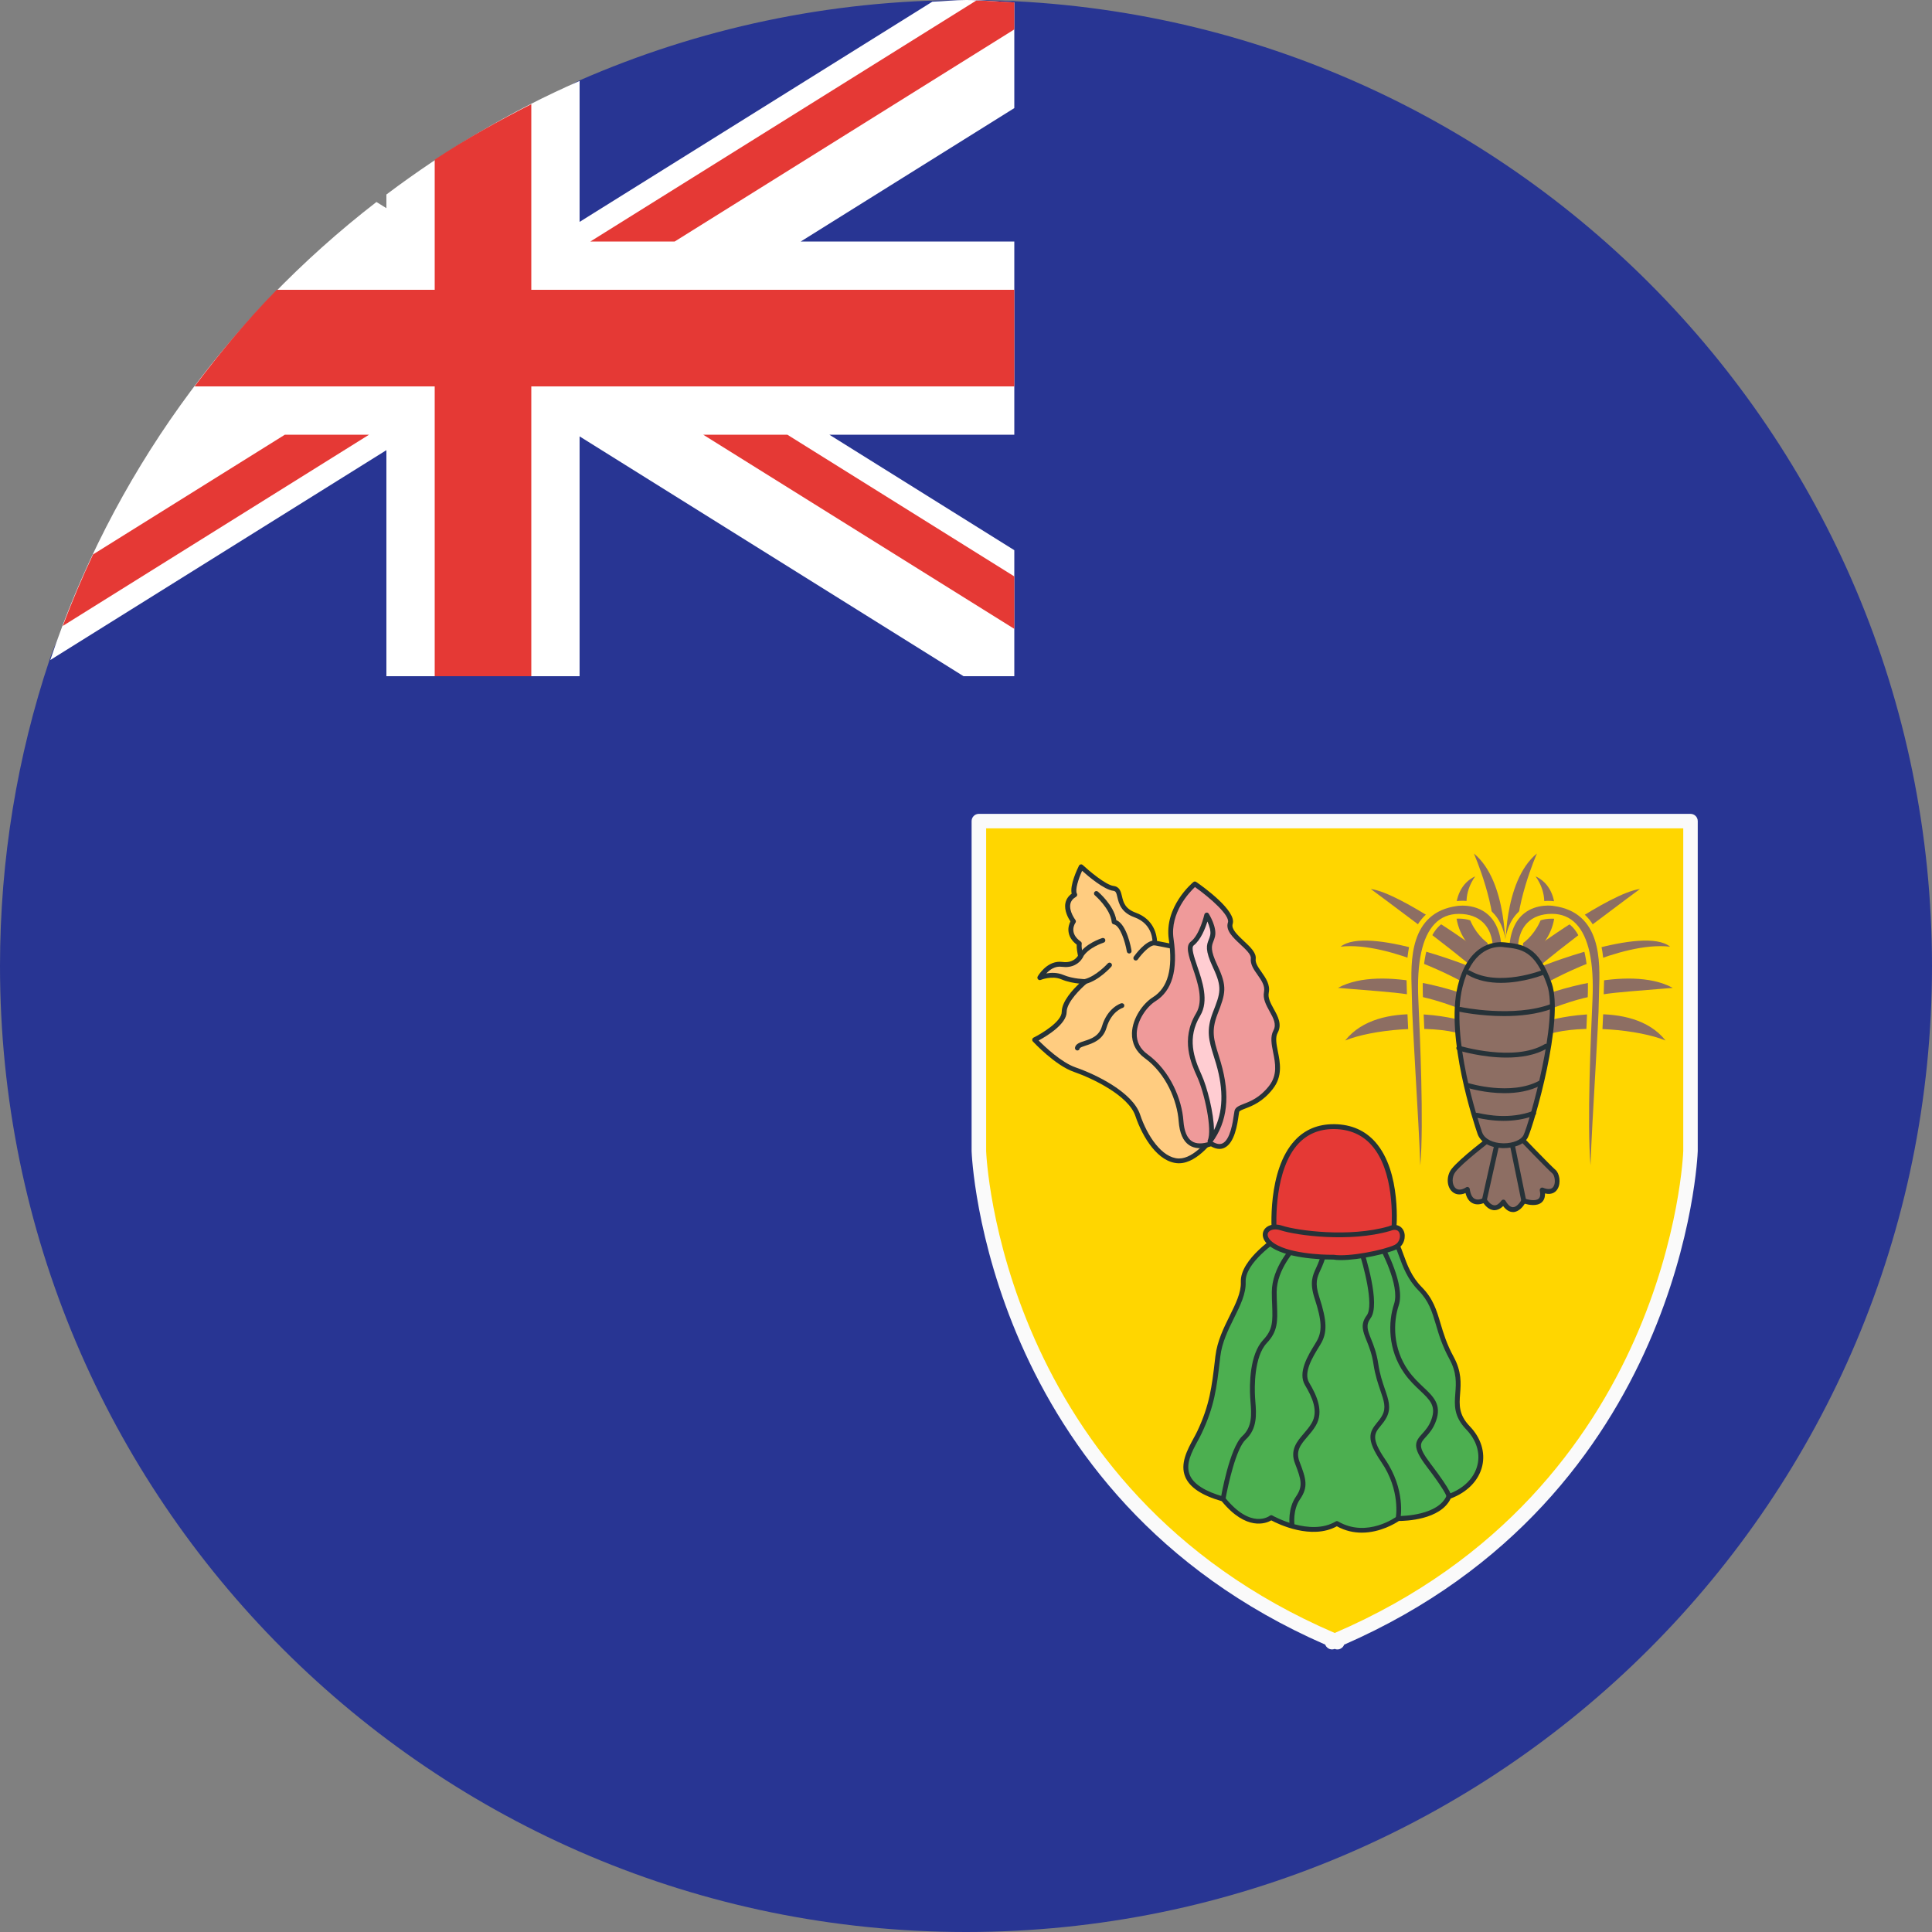 <svg xmlns="http://www.w3.org/2000/svg" viewBox="4 4 40 40"><rect x="4" y="4" width="40" height="40" fill="#808080" stroke="none"/><path fill="#283593" d="M44,24c0,11.046-8.954,20-20,20S4,35.046,4,24c0-2.216,0.36-4.348,1.026-6.341 C6.311,13.812,14.489,11,14.489,11s0.04-4.693,1.507-5.334C18.447,4.594,21.154,4,24,4C35.046,4,44,12.954,44,24z"/><path fill="#ffd600" d="M31.661,21h-0.055h-7.339v6.831c0,0,0.189,7.06,7.313,10.117c0,0.017,0,0.035,0,0.052 c0.019-0.008,0.035-0.018,0.054-0.026c0.019,0.008,0.035,0.018,0.054,0.026c0-0.017,0-0.035,0-0.052 C38.811,34.891,39,27.831,39,27.831V21H31.661z"/><path fill="#fafafa" d="M31.688,38.15c-0.019,0-0.037-0.004-0.054-0.011c-0.046,0.018-0.097,0.014-0.139-0.016 c-0.027-0.018-0.047-0.044-0.058-0.073c-7.049-3.079-7.319-10.145-7.321-10.216V21c0-0.083,0.067-0.15,0.15-0.15H39 c0.083,0,0.15,0.067,0.15,0.15v6.831c-0.002,0.075-0.272,7.141-7.321,10.22c-0.011,0.029-0.03,0.056-0.058,0.073 C31.746,38.142,31.717,38.15,31.688,38.15z M24.417,21.15v6.681c0.002,0.065,0.273,6.993,7.217,9.978 c6.949-2.986,7.215-9.912,7.216-9.981V21.15H24.417z"/><path fill="#8d6e63" d="M32.381,22.406c0,0,1.848,1.364,2.107,1.627c0.258,0.262,0.177-0.328,0.177-0.328 S33.006,22.485,32.381,22.406z"/><path fill="#8d6e63" d="M34.338,24.361c0,0-1.549-0.879-2.582-0.761c0.557-0.446,2.732,0.433,2.732,0.433L34.338,24.361z"/><path fill="#8d6e63" d="M34.392,24.61c0,0-1.753-0.669-2.691-0.157c1.386,0.118,1.645,0.092,2.596,0.459 S34.392,24.61,34.392,24.61z"/><path fill="#8d6e63" d="M34.243,25.122c0,0-1.685-0.472-2.392,0.42c0.544-0.223,1.726-0.341,2.419-0.131 S34.243,25.122,34.243,25.122z"/><path fill="#8d6e63" d="M34.515,21.671c0,0,0.503,1.141,0.408,1.916c-0.231-0.053-0.87-0.748-0.381-1.443 c-0.571,0.262-0.53,1.233,0.122,1.64c0.652,0.407,0.503-0.052,0.503-0.052S35.222,22.248,34.515,21.671z"/><path fill="#8d6e63" d="M37.953,22.406c0,0-1.848,1.364-2.107,1.627c-0.258,0.262-0.177-0.328-0.177-0.328 S37.328,22.485,37.953,22.406z"/><path fill="#8d6e63" d="M35.996,24.361c0,0,1.549-0.879,2.582-0.761c-0.557-0.446-2.732,0.433-2.732,0.433L35.996,24.361z"/><path fill="#8d6e63" d="M35.942,24.61c0,0,1.753-0.669,2.691-0.157c-1.386,0.118-1.645,0.092-2.596,0.459 S35.942,24.61,35.942,24.61z"/><path fill="#8d6e63" d="M36.091,25.122c0,0,1.685-0.472,2.392,0.42c-0.544-0.223-1.726-0.341-2.419-0.131 C35.371,25.62,36.091,25.122,36.091,25.122z"/><path fill="#8d6e63" d="M35.82,21.671c0,0-0.503,1.141-0.408,1.916c0.231-0.053,0.87-0.748,0.381-1.443 c0.571,0.262,0.53,1.233-0.122,1.64c-0.652,0.407-0.503-0.052-0.503-0.052S35.113,22.248,35.82,21.671z"/><path fill="#ffcc80" d="M28.439,23.626l-0.53-0.105c0,0,0.027-0.42-0.408-0.577c-0.435-0.157-0.231-0.525-0.449-0.551 s-0.666-0.446-0.666-0.446s-0.217,0.433-0.136,0.577c-0.313,0.184-0.027,0.551-0.027,0.551s-0.177,0.249,0.122,0.459 c-0.014,0.092,0.027,0.262,0.027,0.262s-0.095,0.21-0.381,0.171s-0.462,0.276-0.462,0.276s0.245-0.105,0.462-0.013 s0.476,0.092,0.476,0.092s-0.435,0.354-0.435,0.63s-0.612,0.577-0.612,0.577s0.449,0.485,0.829,0.617 c0.381,0.131,1.155,0.499,1.305,0.945s0.462,0.932,0.843,0.945s0.748-0.538,0.748-0.538L28.439,23.626z"/><path fill="#263238" d="M28.412,28.084c-0.005,0-0.01,0-0.016,0c-0.418-0.014-0.74-0.535-0.889-0.979 c-0.142-0.425-0.895-0.782-1.273-0.913c-0.388-0.134-0.831-0.61-0.85-0.63c-0.011-0.012-0.015-0.027-0.012-0.043 s0.013-0.029,0.026-0.036c0.163-0.08,0.584-0.332,0.584-0.532c0-0.215,0.229-0.462,0.362-0.587 c-0.099-0.01-0.242-0.033-0.372-0.089c-0.194-0.081-0.421,0.011-0.424,0.013c-0.019,0.009-0.043,0.003-0.057-0.013 c-0.015-0.016-0.017-0.039-0.007-0.058c0.008-0.014,0.175-0.305,0.457-0.305c0.019,0,0.037,0.002,0.057,0.004 c0.206,0.027,0.295-0.088,0.32-0.128c-0.009-0.043-0.03-0.15-0.026-0.231c-0.095-0.072-0.151-0.157-0.167-0.252 c-0.018-0.1,0.015-0.185,0.037-0.228c-0.042-0.063-0.134-0.223-0.104-0.378c0.016-0.079,0.059-0.145,0.13-0.196 c-0.042-0.178,0.116-0.51,0.151-0.58c0.007-0.014,0.021-0.024,0.036-0.026c0.016-0.004,0.03,0.002,0.043,0.013 c0.122,0.113,0.474,0.413,0.638,0.433c0.127,0.016,0.151,0.12,0.173,0.212c0.028,0.122,0.061,0.26,0.287,0.342 c0.379,0.138,0.433,0.465,0.439,0.584l0.491,0.097c0.021,0.004,0.036,0.02,0.039,0.04l0.707,3.87c0.003,0.013,0,0.025-0.007,0.036 C29.173,27.547,28.811,28.084,28.412,28.084z M25.504,25.542c0.123,0.124,0.468,0.454,0.764,0.557 c0.423,0.146,1.182,0.515,1.336,0.976c0.148,0.444,0.453,0.898,0.797,0.91c0.004,0,0.008,0,0.012,0c0.311,0,0.619-0.412,0.682-0.5 l-0.697-3.816l-0.497-0.098c-0.024-0.005-0.042-0.027-0.04-0.052c0.001-0.016,0.019-0.386-0.375-0.528 c-0.277-0.1-0.321-0.288-0.351-0.412c-0.022-0.098-0.034-0.13-0.087-0.136c-0.189-0.023-0.516-0.299-0.644-0.414 c-0.077,0.17-0.15,0.397-0.108,0.472c0.013,0.023,0.005,0.054-0.019,0.067c-0.067,0.039-0.105,0.089-0.117,0.151 c-0.029,0.15,0.103,0.324,0.104,0.326c0.014,0.017,0.015,0.041,0.002,0.06c-0.015,0.021-0.139,0.214,0.109,0.389 c0.016,0.011,0.023,0.029,0.021,0.048c-0.01,0.067,0.016,0.199,0.026,0.244c0.002,0.011,0.001,0.022-0.003,0.032 c-0.034,0.076-0.15,0.204-0.357,0.204c-0.023,0-0.049-0.002-0.075-0.005c-0.146-0.022-0.254,0.062-0.325,0.137 c0.095-0.017,0.226-0.023,0.352,0.03c0.204,0.087,0.453,0.088,0.456,0.088c0.021,0,0.04,0.013,0.047,0.033 c0.007,0.02,0.001,0.042-0.016,0.056c-0.115,0.095-0.417,0.385-0.417,0.591C26.083,25.204,25.669,25.453,25.504,25.542z"/><path fill="#4caf50" d="M30.501,29.596c0,0-0.779,0.49-0.761,0.945c0.018,0.455-0.453,0.927-0.526,1.539 c-0.072,0.612-0.109,0.997-0.381,1.574c-0.185,0.393-0.732,1.036,0.489,1.382c0.58,0.717,0.997,0.385,0.997,0.385 s0.797,0.455,1.359,0.122c0.634,0.367,1.269-0.105,1.269-0.105s0.852,0.017,1.051-0.455c0.689-0.245,0.87-0.927,0.399-1.417 c-0.471-0.49,0-0.822-0.344-1.452c-0.344-0.63-0.254-1.032-0.652-1.434s-0.381-0.927-0.598-1.05 C32.585,29.508,30.501,29.596,30.501,29.596z"/><path fill="#263238" d="M32.194,35.732c-0.163,0-0.339-0.035-0.516-0.132c-0.523,0.288-1.212-0.044-1.357-0.122 c-0.109,0.063-0.517,0.225-1.027-0.398c-0.415-0.12-0.662-0.284-0.754-0.502c-0.114-0.271,0.042-0.56,0.168-0.792 c0.029-0.054,0.058-0.105,0.08-0.153c0.257-0.545,0.301-0.918,0.367-1.482l0.009-0.076c0.037-0.311,0.175-0.589,0.297-0.835 s0.237-0.479,0.229-0.697c-0.019-0.479,0.752-0.968,0.785-0.988c0.007-0.005,0.016-0.008,0.024-0.008 c0.214-0.009,2.104-0.085,2.327,0.041c0.115,0.064,0.168,0.209,0.234,0.393c0.073,0.202,0.165,0.454,0.375,0.666 c0.236,0.238,0.307,0.477,0.389,0.752c0.06,0.2,0.127,0.428,0.272,0.692c0.168,0.308,0.15,0.55,0.134,0.764 c-0.018,0.232-0.032,0.434,0.203,0.678c0.229,0.238,0.321,0.537,0.255,0.819c-0.071,0.3-0.309,0.544-0.653,0.673 c-0.21,0.446-0.947,0.465-1.072,0.465l0,0C32.894,35.536,32.58,35.732,32.194,35.732z M31.679,35.493 c0.009,0,0.018,0.002,0.025,0.007c0.601,0.35,1.207-0.097,1.213-0.102c0.009-0.007,0.02-0.01,0.03-0.01h0.001c0,0,0.003,0,0.008,0 c0.086,0,0.822-0.013,0.996-0.425c0.005-0.013,0.016-0.022,0.029-0.027c0.323-0.115,0.545-0.337,0.609-0.609 c0.059-0.248-0.024-0.513-0.229-0.727c-0.267-0.276-0.249-0.509-0.23-0.755c0.016-0.209,0.032-0.426-0.122-0.707 c-0.15-0.275-0.22-0.508-0.28-0.713c-0.081-0.273-0.146-0.489-0.363-0.71c-0.226-0.228-0.321-0.491-0.398-0.702 c-0.06-0.164-0.106-0.293-0.189-0.339c-0.148-0.085-1.43-0.065-2.261-0.029c-0.093,0.061-0.742,0.5-0.728,0.893 c0.01,0.243-0.11,0.487-0.238,0.745c-0.124,0.251-0.253,0.51-0.287,0.803l-0.009,0.076c-0.067,0.574-0.112,0.953-0.377,1.514 c-0.022,0.049-0.052,0.103-0.082,0.158c-0.121,0.225-0.259,0.479-0.163,0.706c0.078,0.187,0.315,0.338,0.704,0.448 c0.01,0.003,0.019,0.009,0.025,0.017c0.537,0.665,0.911,0.388,0.926,0.377c0.018-0.013,0.04-0.016,0.056-0.004 c0.009,0.005,0.78,0.438,1.31,0.122C31.661,35.495,31.67,35.493,31.679,35.493z"/><path fill="#263238" d="M29.323,35.086c-0.003,0-0.006,0-0.009-0.001c-0.026-0.004-0.045-0.03-0.04-0.058 c0.007-0.042,0.182-1.052,0.449-1.297c0.208-0.189,0.187-0.461,0.168-0.699c-0.003-0.035-0.005-0.069-0.007-0.101 c-0.015-0.257-0.016-0.886,0.271-1.191c0.202-0.214,0.195-0.391,0.184-0.711c-0.004-0.083-0.007-0.175-0.007-0.278 c0-0.513,0.418-0.948,0.436-0.967c0.02-0.02,0.052-0.019,0.071-0.001c0.02,0.02,0.02,0.051,0.001,0.071 c-0.004,0.004-0.408,0.425-0.408,0.896c0,0.102,0.004,0.192,0.007,0.274c0.012,0.325,0.021,0.539-0.211,0.783 c-0.268,0.285-0.255,0.928-0.244,1.117c0.002,0.031,0.004,0.064,0.007,0.099c0.02,0.248,0.044,0.558-0.199,0.781 c-0.202,0.185-0.371,0.957-0.42,1.24C29.368,35.069,29.348,35.086,29.323,35.086z"/><path fill="#263238" d="M30.75,35.615c-0.024,0-0.046-0.019-0.05-0.043c-0.002-0.014-0.041-0.338,0.131-0.586 c0.149-0.217,0.112-0.347-0.02-0.689c-0.107-0.279,0.041-0.453,0.185-0.62c0.056-0.066,0.114-0.134,0.159-0.21 c0.147-0.249,0.014-0.538-0.136-0.789c-0.156-0.261,0.062-0.617,0.208-0.853l0.023-0.039c0.13-0.212,0.122-0.432-0.032-0.902 c-0.108-0.332-0.043-0.474,0.033-0.638c0.042-0.093,0.09-0.197,0.114-0.356c0.005-0.027,0.031-0.039,0.058-0.042 c0.027,0.005,0.046,0.03,0.042,0.058c-0.026,0.173-0.078,0.284-0.123,0.383c-0.073,0.156-0.125,0.271-0.028,0.564 c0.164,0.504,0.17,0.744,0.022,0.986l-0.024,0.039c-0.132,0.215-0.333,0.54-0.207,0.749c0.155,0.26,0.311,0.596,0.136,0.891 c-0.049,0.083-0.11,0.154-0.169,0.224c-0.142,0.165-0.253,0.296-0.167,0.521c0.136,0.354,0.188,0.521,0.008,0.781 c-0.149,0.216-0.114,0.513-0.113,0.516c0.003,0.027-0.016,0.053-0.043,0.057C30.754,35.615,30.752,35.615,30.75,35.615z"/><path fill="#263238" d="M32.947,35.488c-0.003,0-0.006,0-0.01-0.001c-0.026-0.005-0.045-0.031-0.039-0.059 c0.001-0.005,0.104-0.57-0.301-1.16c-0.319-0.469-0.247-0.618-0.09-0.809c0.04-0.048,0.081-0.098,0.114-0.162 c0.08-0.154,0.032-0.294-0.041-0.506c-0.048-0.141-0.108-0.315-0.142-0.538c-0.031-0.215-0.093-0.37-0.143-0.494 c-0.079-0.197-0.137-0.34,0.003-0.527c0.154-0.209-0.07-1.042-0.171-1.346c-0.008-0.026,0.006-0.055,0.032-0.063 c0.027-0.004,0.056,0.006,0.063,0.032c0.038,0.116,0.369,1.148,0.155,1.436c-0.105,0.144-0.064,0.246,0.01,0.432 c0.052,0.129,0.116,0.29,0.149,0.517c0.031,0.213,0.088,0.376,0.137,0.521c0.075,0.219,0.135,0.392,0.034,0.585 c-0.037,0.072-0.084,0.129-0.125,0.179c-0.123,0.149-0.205,0.248,0.095,0.688c0.429,0.626,0.321,1.212,0.316,1.236 C32.992,35.472,32.971,35.488,32.947,35.488z"/><path fill="#263238" d="M33.998,35.033c-0.007,0-0.014-0.001-0.021-0.004c-0.02-0.009-0.03-0.028-0.029-0.048 c-0.005-0.02-0.045-0.138-0.411-0.619c-0.308-0.406-0.243-0.512-0.091-0.679c0.065-0.072,0.141-0.154,0.192-0.3 c0.098-0.275-0.035-0.401-0.235-0.59c-0.104-0.099-0.223-0.209-0.329-0.362c-0.345-0.49-0.335-1.062-0.211-1.435 c0.128-0.382-0.29-1.146-0.295-1.154c-0.013-0.024-0.004-0.055,0.02-0.068c0.025-0.013,0.054-0.005,0.068,0.02 c0.018,0.033,0.443,0.812,0.303,1.234c-0.117,0.349-0.126,0.886,0.197,1.347c0.101,0.144,0.215,0.251,0.315,0.346 c0.204,0.192,0.381,0.359,0.261,0.696c-0.058,0.164-0.144,0.258-0.212,0.334c-0.121,0.132-0.176,0.192,0.097,0.551 c0.466,0.613,0.438,0.678,0.427,0.702C34.035,35.022,34.018,35.033,33.998,35.033z M33.998,34.983L33.998,34.983L33.998,34.983z"/><path fill="#e53935" d="M30.383,29.543c0,0-0.19-2.244,1.25-2.217c1.441,0.026,1.223,2.165,1.223,2.165l-1.237,0.315 L30.383,29.543z"/><path fill="#263238" d="M31.62,29.855c-0.004,0-0.007,0-0.011-0.001l-1.237-0.263c-0.021-0.005-0.037-0.022-0.039-0.045 c-0.005-0.053-0.104-1.316,0.478-1.938c0.207-0.222,0.476-0.333,0.798-0.333c0.009,0,0.018,0,0.026,0 c0.345,0.006,0.626,0.13,0.838,0.368c0.552,0.623,0.438,1.801,0.434,1.851c-0.002,0.021-0.018,0.038-0.037,0.044l-1.236,0.315 C31.629,29.855,31.624,29.855,31.62,29.855z M30.431,29.502l1.188,0.252l1.19-0.304c0.014-0.198,0.06-1.207-0.412-1.739 c-0.192-0.217-0.449-0.329-0.765-0.335c-0.008,0-0.016,0-0.023,0c-0.295,0-0.539,0.102-0.726,0.301 C30.386,28.21,30.418,29.289,30.431,29.502z"/><path fill="#e53935" d="M31.606,30.029c0,0-0.748,0.013-1.169-0.197s-0.231-0.512,0.095-0.407 c0.326,0.105,1.414,0.249,2.229,0.013c0.313-0.131,0.353,0.276,0.136,0.38C32.68,29.924,31.932,30.081,31.606,30.029z"/><path fill="#263238" d="M31.763,30.089c-0.059,0-0.113-0.003-0.16-0.011c-0.072-0.001-0.774,0.006-1.188-0.201 c-0.254-0.126-0.299-0.282-0.257-0.386c0.042-0.105,0.187-0.179,0.39-0.114c0.312,0.102,1.389,0.248,2.2,0.014 c0.165-0.071,0.271-0.002,0.313,0.091c0.055,0.122,0.01,0.309-0.143,0.382C32.736,29.952,32.145,30.089,31.763,30.089z M31.606,29.979c0.003,0,0.005,0,0.008,0c0.31,0.049,1.04-0.098,1.262-0.205c0.096-0.046,0.13-0.173,0.095-0.251 c-0.038-0.087-0.136-0.06-0.189-0.038c-0.838,0.244-1.942,0.093-2.265-0.012c-0.14-0.046-0.241-0.004-0.266,0.057 c-0.026,0.063,0.028,0.168,0.209,0.258C30.864,29.989,31.598,29.98,31.606,29.979L31.606,29.979z"/><path fill="#ef9a9a" d="M28.738,22.301c0,0-0.584,0.485-0.489,1.141c0.095,0.656-0.041,1.05-0.353,1.246 c-0.313,0.197-0.652,0.827-0.163,1.181c0.489,0.354,0.693,0.958,0.72,1.338c0.027,0.38,0.19,0.617,0.625,0.472 c0.449,0.276,0.503-0.538,0.53-0.669c0.027-0.131,0.381-0.079,0.707-0.499c0.326-0.42-0.054-0.879,0.095-1.155 c0.15-0.276-0.245-0.538-0.19-0.813c0.054-0.276-0.299-0.472-0.272-0.695c0.027-0.223-0.557-0.485-0.476-0.735 C29.554,22.865,28.738,22.301,28.738,22.301z"/><path fill="#263238" d="M29.248,27.787c-0.055,0-0.114-0.018-0.176-0.053c-0.188,0.059-0.342,0.049-0.452-0.025 c-0.126-0.084-0.199-0.251-0.217-0.497c-0.03-0.418-0.258-0.982-0.7-1.303c-0.181-0.13-0.273-0.311-0.267-0.521 c0.01-0.311,0.23-0.614,0.433-0.741c0.311-0.195,0.419-0.587,0.33-1.197c-0.098-0.676,0.482-1.166,0.507-1.187 c0.018-0.015,0.041-0.017,0.061-0.003c0.142,0.098,0.842,0.6,0.754,0.87c-0.034,0.103,0.101,0.229,0.23,0.351 c0.135,0.126,0.263,0.245,0.247,0.374c-0.011,0.085,0.053,0.174,0.12,0.269c0.086,0.123,0.185,0.262,0.15,0.431 c-0.021,0.107,0.04,0.218,0.105,0.336c0.082,0.148,0.175,0.317,0.08,0.491c-0.054,0.099-0.026,0.233,0.004,0.388 c0.046,0.228,0.103,0.511-0.104,0.774c-0.208,0.268-0.425,0.351-0.568,0.406c-0.066,0.025-0.124,0.048-0.129,0.071 c-0.003,0.015-0.006,0.038-0.011,0.067c-0.026,0.188-0.083,0.577-0.295,0.676C29.319,27.779,29.284,27.787,29.248,27.787z M29.078,27.63c0.009,0,0.019,0.002,0.026,0.007c0.082,0.05,0.147,0.061,0.205,0.036c0.162-0.075,0.216-0.442,0.238-0.6 c0.005-0.031,0.009-0.057,0.012-0.072c0.017-0.078,0.093-0.107,0.19-0.146c0.134-0.051,0.335-0.128,0.526-0.373 c0.177-0.229,0.13-0.465,0.084-0.694c-0.033-0.166-0.064-0.324,0.006-0.454c0.068-0.127,0-0.252-0.08-0.396 c-0.07-0.128-0.144-0.26-0.115-0.403c0.025-0.127-0.053-0.236-0.135-0.354c-0.075-0.105-0.152-0.216-0.138-0.338 c0.01-0.079-0.104-0.186-0.216-0.29c-0.153-0.143-0.312-0.291-0.258-0.454c0.047-0.143-0.361-0.506-0.683-0.734 c-0.112,0.106-0.521,0.532-0.443,1.071c0.094,0.653-0.029,1.077-0.377,1.295c-0.183,0.116-0.377,0.395-0.385,0.66 c-0.006,0.179,0.069,0.326,0.225,0.438c0.468,0.339,0.71,0.935,0.741,1.375c0.016,0.214,0.073,0.355,0.173,0.422 c0.09,0.061,0.22,0.062,0.387,0.006C29.067,27.631,29.073,27.63,29.078,27.63z"/><path fill="#ffcdd2" d="M28.983,22.944c0,0-0.095,0.433-0.299,0.59s0.421,0.971,0.122,1.469 c-0.299,0.499-0.122,0.945,0.027,1.273s0.326,1.115,0.217,1.351c0.408-0.551,0.299-1.194,0.177-1.614 c-0.122-0.42-0.231-0.617-0.068-1.036c0.163-0.42,0.204-0.538,0-0.971c-0.204-0.433-0.095-0.459-0.054-0.63 S28.983,22.944,28.983,22.944z"/><path fill="#263238" d="M29.051,27.678c-0.009,0-0.018-0.002-0.025-0.007c-0.022-0.013-0.03-0.041-0.021-0.063 c0.098-0.211-0.067-0.982-0.218-1.311c-0.123-0.271-0.352-0.773-0.023-1.318c0.16-0.268,0.031-0.644-0.072-0.946 c-0.085-0.251-0.153-0.449-0.038-0.537c0.187-0.145,0.28-0.559,0.281-0.562c0.005-0.02,0.021-0.035,0.04-0.038 c0.02-0.007,0.041,0.005,0.051,0.022c0.008,0.012,0.174,0.282,0.129,0.472c-0.01,0.038-0.021,0.069-0.033,0.099 c-0.038,0.098-0.068,0.175,0.083,0.498c0.208,0.441,0.172,0.573,0.002,1.011c-0.134,0.344-0.076,0.529,0.019,0.836 c0.017,0.053,0.033,0.107,0.051,0.168c0.198,0.68,0.138,1.223-0.185,1.657C29.081,27.671,29.066,27.678,29.051,27.678z M28.998,23.079c-0.046,0.146-0.138,0.382-0.284,0.495c-0.058,0.045,0.009,0.238,0.072,0.426c0.11,0.322,0.247,0.723,0.063,1.029 c-0.278,0.462-0.131,0.875,0.029,1.227c0.113,0.247,0.254,0.788,0.256,1.142c0.189-0.372,0.204-0.823,0.045-1.37 c-0.018-0.059-0.034-0.114-0.051-0.166c-0.098-0.316-0.162-0.525-0.017-0.902c0.157-0.402,0.2-0.511,0.002-0.931 c-0.17-0.363-0.132-0.463-0.086-0.577c0.01-0.026,0.021-0.053,0.028-0.086C29.076,23.284,29.038,23.169,28.998,23.079z"/><path fill="#263238" d="M27.379,23.741c-0.024,0-0.045-0.017-0.049-0.042c-0.035-0.204-0.14-0.538-0.272-0.562 c-0.022-0.004-0.039-0.021-0.041-0.044c-0.025-0.278-0.347-0.554-0.35-0.557c-0.021-0.018-0.023-0.05-0.006-0.07 c0.019-0.022,0.048-0.023,0.07-0.006c0.014,0.012,0.332,0.284,0.381,0.59c0.218,0.088,0.306,0.575,0.315,0.634 c0.005,0.026-0.014,0.053-0.041,0.057C27.385,23.741,27.382,23.741,27.379,23.741z"/><path fill="#263238" d="M26.469,24.371c-0.022,0-0.043-0.015-0.049-0.037c-0.007-0.027,0.01-0.055,0.036-0.062 c0.24-0.061,0.476-0.322,0.479-0.325c0.018-0.021,0.049-0.023,0.07-0.004c0.021,0.019,0.022,0.05,0.004,0.07 c-0.01,0.012-0.258,0.288-0.527,0.356C26.477,24.371,26.473,24.371,26.469,24.371z"/><path fill="#263238" d="M26.306,25.749c-0.003,0-0.007,0-0.01-0.001c-0.027-0.006-0.045-0.032-0.039-0.059 c0.016-0.079,0.099-0.105,0.195-0.137c0.135-0.043,0.302-0.098,0.362-0.301c0.115-0.389,0.389-0.476,0.4-0.479 c0.027-0.005,0.055,0.007,0.062,0.033s-0.007,0.055-0.033,0.062l0,0c-0.01,0.003-0.234,0.077-0.334,0.412 c-0.075,0.254-0.287,0.322-0.428,0.368c-0.055,0.018-0.123,0.04-0.128,0.061C26.35,25.733,26.329,25.749,26.306,25.749z"/><path fill="#263238" d="M27.515,23.886c-0.01,0-0.021-0.003-0.029-0.009c-0.022-0.016-0.027-0.047-0.012-0.07 c0.025-0.034,0.242-0.336,0.426-0.336c0.005,0,0.01,0.001,0.014,0.001c0.027,0.002,0.048,0.026,0.046,0.054 c-0.002,0.028-0.025,0.043-0.054,0.046c-0.002,0-0.005,0-0.007,0c-0.099,0-0.262,0.178-0.343,0.294 C27.546,23.879,27.53,23.886,27.515,23.886z"/><path fill="#263238" d="M26.373,23.847c-0.008,0-0.017-0.002-0.024-0.006c-0.023-0.014-0.032-0.044-0.02-0.068 c0.132-0.238,0.478-0.347,0.492-0.352c0.028-0.006,0.055,0.007,0.062,0.033s-0.007,0.055-0.033,0.062 c-0.003,0.001-0.322,0.102-0.434,0.305C26.408,23.838,26.391,23.847,26.373,23.847z"/><path fill="#8d6e63" d="M34.882,27.549c0,0-0.625,0.472-0.788,0.682c-0.163,0.21-0.027,0.59,0.285,0.394 c0.054,0.394,0.353,0.223,0.353,0.223s0.177,0.328,0.394,0.039c0.217,0.367,0.421-0.026,0.421-0.026s0.462,0.171,0.381-0.223 c0.367,0.144,0.353-0.289,0.245-0.38c-0.109-0.092-0.788-0.8-0.788-0.8L34.882,27.549z"/><path fill="#263238" d="M35.323,29.094c-0.072,0-0.141-0.042-0.202-0.124c-0.062,0.062-0.127,0.088-0.193,0.086 c-0.102-0.008-0.178-0.093-0.214-0.145c-0.053,0.02-0.142,0.042-0.226,0c-0.071-0.035-0.12-0.105-0.146-0.21 c-0.113,0.048-0.219,0.036-0.293-0.046c-0.102-0.112-0.1-0.32,0.005-0.454c0.165-0.213,0.771-0.673,0.797-0.692 c0.007-0.005,0.014-0.008,0.021-0.009l0.503-0.092c0.016-0.008,0.032,0.001,0.045,0.015c0.007,0.007,0.679,0.708,0.784,0.797 c0.082,0.069,0.119,0.27,0.044,0.395c-0.03,0.053-0.104,0.131-0.261,0.094c0.003,0.082-0.021,0.144-0.069,0.186 c-0.1,0.085-0.27,0.05-0.349,0.027c-0.038,0.061-0.124,0.17-0.241,0.173C35.327,29.094,35.325,29.094,35.323,29.094z M35.126,28.837c0.023,0.001,0.034,0.01,0.043,0.024c0.036,0.061,0.092,0.133,0.155,0.133c0,0,0.001,0,0.002,0 c0.08-0.002,0.155-0.113,0.178-0.156c0.012-0.021,0.038-0.031,0.062-0.023c0.054,0.019,0.222,0.062,0.289,0.003 c0.034-0.029,0.042-0.086,0.025-0.17c-0.004-0.018,0.003-0.036,0.017-0.048c0.013-0.013,0.032-0.016,0.051-0.009 c0.106,0.043,0.181,0.034,0.217-0.027c0.05-0.083,0.021-0.229-0.023-0.268c-0.101-0.085-0.661-0.668-0.773-0.785l-0.465,0.085 c-0.078,0.06-0.623,0.478-0.77,0.666c-0.082,0.107-0.071,0.258-0.009,0.327c0.052,0.056,0.131,0.054,0.229-0.006 c0.014-0.01,0.032-0.012,0.048-0.003c0.015,0.007,0.025,0.021,0.028,0.038c0.015,0.108,0.05,0.177,0.104,0.203 c0.076,0.04,0.175-0.016,0.176-0.018c0.011-0.006,0.025-0.006,0.038-0.004c0.013,0.004,0.023,0.013,0.03,0.024 c0.019,0.034,0.084,0.126,0.159,0.131c0.002,0.001,0.004,0.001,0.007,0.001c0.046,0,0.095-0.033,0.144-0.1 C35.096,28.844,35.11,28.837,35.126,28.837z"/><path fill="#8d6e63" d="M34.855,23.6c0,0,0.014-0.63-0.652-0.63c-0.666,0-0.829,0.813-0.788,1.719 c0.041,0.905,0.163,3.556-0.054,3.91c0.027-0.538-0.177-3.359-0.177-3.884s-0.19-1.85,0.979-2.007c0,0,0.924-0.157,0.979,0.945 S34.855,23.6,34.855,23.6z"/><path fill="#ffd600" d="M33.359,28.648c-0.005,0-0.01-0.001-0.015-0.002c-0.022-0.007-0.036-0.027-0.035-0.051 c0.016-0.31-0.047-1.393-0.102-2.348c-0.04-0.704-0.075-1.312-0.075-1.533c0-0.058-0.003-0.124-0.005-0.198 c-0.021-0.598-0.059-1.712,1.026-1.858c0.014-0.003,0.391-0.063,0.689,0.177c0.212,0.17,0.328,0.443,0.346,0.815 c0.021,0.428-0.013,0.516-0.084,0.527c-0.03,0.008-0.125,0.026-0.299-0.564c-0.002-0.005-0.002-0.01-0.002-0.015 c0-0.003,0.002-0.252-0.163-0.421c-0.104-0.104-0.251-0.158-0.439-0.158c-0.175,0-0.314,0.058-0.428,0.177 c-0.236,0.247-0.344,0.762-0.311,1.49l0.001,0.022c0.069,1.524,0.138,3.589-0.062,3.916C33.393,28.64,33.376,28.648,33.359,28.648 z M34.277,22.75c-0.064,0-0.106,0.007-0.107,0.007c-0.998,0.135-0.963,1.15-0.942,1.757c0.003,0.075,0.005,0.143,0.005,0.201 c0,0.219,0.037,0.854,0.075,1.527c0.039,0.67,0.081,1.402,0.098,1.89c0.075-0.877-0.009-2.72-0.04-3.418l-0.001-0.023 c-0.035-0.767,0.079-1.292,0.338-1.563c0.132-0.138,0.3-0.207,0.5-0.207c0.217,0,0.389,0.063,0.512,0.188 c0.179,0.183,0.19,0.435,0.19,0.484c0.055,0.183,0.132,0.389,0.179,0.462c0.01-0.046,0.019-0.152,0.007-0.399 c-0.017-0.342-0.12-0.591-0.308-0.741C34.609,22.774,34.401,22.75,34.277,22.75z"/><g><path fill="#8d6e63" d="M35.48,23.6c0,0-0.014-0.63,0.652-0.63c0.666,0,0.829,0.813,0.788,1.719 c-0.041,0.905-0.163,3.556,0.054,3.91c-0.027-0.538,0.177-3.359,0.177-3.884s0.19-1.85-0.979-2.007c0,0-0.924-0.157-0.979,0.945 S35.48,23.6,35.48,23.6z"/><path fill="#ffd600" d="M36.975,28.648c-0.017,0-0.033-0.009-0.043-0.023c-0.199-0.327-0.131-2.392-0.062-3.916 l0.001-0.022c0.032-0.729-0.076-1.244-0.312-1.491c-0.113-0.118-0.254-0.176-0.428-0.176c-0.188,0-0.336,0.054-0.439,0.158 c-0.165,0.169-0.163,0.418-0.163,0.421c0,0.005,0,0.01-0.002,0.015c-0.174,0.591-0.27,0.571-0.299,0.564 c-0.071-0.012-0.105-0.1-0.084-0.528c0.019-0.371,0.135-0.646,0.347-0.814c0.298-0.24,0.673-0.178,0.69-0.176 c1.083,0.146,1.045,1.26,1.024,1.857c-0.002,0.074-0.005,0.141-0.005,0.198c0,0.222-0.035,0.829-0.075,1.533 c-0.055,0.955-0.117,2.038-0.102,2.348c0.001,0.023-0.014,0.044-0.035,0.051C36.984,28.647,36.979,28.648,36.975,28.648z M36.132,22.92c0.2,0,0.368,0.069,0.5,0.207c0.259,0.271,0.373,0.797,0.339,1.563l-0.001,0.023 c-0.031,0.697-0.115,2.535-0.04,3.414c0.016-0.488,0.058-1.218,0.097-1.886c0.038-0.673,0.075-1.309,0.075-1.527 c0-0.059,0.002-0.126,0.005-0.201c0.021-0.606,0.056-1.622-0.94-1.756c-0.006-0.003-0.351-0.057-0.613,0.155 c-0.188,0.151-0.292,0.4-0.309,0.742c-0.012,0.247-0.003,0.354,0.007,0.399c0.047-0.073,0.124-0.279,0.179-0.462 c0-0.05,0.012-0.302,0.19-0.484C35.743,22.983,35.915,22.92,36.132,22.92z"/></g><g><path fill="#263238" d="M34.732,28.897c-0.004,0-0.007,0-0.011-0.001c-0.027-0.006-0.044-0.033-0.038-0.06l0.244-1.089 c0.006-0.027,0.034-0.042,0.06-0.038c0.027,0.006,0.044,0.033,0.038,0.06l-0.244,1.089C34.776,28.882,34.755,28.897,34.732,28.897 z"/></g><g><path fill="#263238" d="M35.548,28.911c-0.023,0-0.044-0.016-0.049-0.04l-0.231-1.129 c-0.006-0.026,0.012-0.053,0.039-0.059c0.024-0.009,0.053,0.012,0.059,0.039l0.231,1.129c0.006,0.026-0.012,0.053-0.039,0.059 C35.555,28.911,35.551,28.911,35.548,28.911z"/></g><g><path fill="#8d6e63" d="M35.14,23.56c0,0-0.666-0.131-0.911,0.866c-0.245,0.997,0.285,2.676,0.408,3.031 c0.122,0.354,0.829,0.328,0.951,0.066c0.122-0.262,0.748-2.414,0.489-3.149C35.82,23.639,35.521,23.6,35.14,23.56z"/><path fill="#263238" d="M35.13,27.771c-0.015,0-0.029-0.001-0.043-0.001c-0.252-0.014-0.438-0.124-0.497-0.297 c-0.069-0.201-0.67-1.997-0.409-3.059c0.244-0.995,0.909-0.908,0.966-0.904c0.379,0.039,0.707,0.073,0.979,0.847 c0.266,0.756-0.367,2.922-0.491,3.187C35.56,27.703,35.329,27.771,35.13,27.771z M35.059,23.604c-0.171,0-0.596,0.079-0.78,0.834 c-0.255,1.034,0.337,2.804,0.405,3.002c0.055,0.157,0.247,0.222,0.408,0.229c0.014,0.001,0.027,0.002,0.041,0.002 c0.191,0,0.364-0.07,0.411-0.171c0.116-0.249,0.738-2.394,0.487-3.11c-0.252-0.714-0.536-0.743-0.896-0.78 c-0.002,0-0.003,0-0.005-0.001C35.125,23.608,35.1,23.604,35.059,23.604z"/></g><g><path fill="#263238" d="M35.076,24.349c-0.235,0-0.481-0.042-0.695-0.168c-0.023-0.014-0.031-0.045-0.018-0.068 c0.013-0.023,0.044-0.032,0.068-0.018c0.597,0.351,1.509-0.012,1.519-0.016c0.024-0.015,0.054,0.002,0.064,0.027 s-0.002,0.055-0.027,0.064C35.962,24.182,35.542,24.349,35.076,24.349z"/></g><g><path fill="#263238" d="M35.14,25.037c-0.491,0-0.894-0.084-0.921-0.09c-0.026-0.006-0.044-0.032-0.038-0.06 s0.033-0.045,0.06-0.038c0.012,0.002,1.095,0.229,1.874-0.063c0.025-0.01,0.054,0.003,0.064,0.029 c0.01,0.025-0.003,0.055-0.029,0.064C35.828,25.001,35.464,25.037,35.14,25.037z"/></g><g><path fill="#263238" d="M35.19,25.896c-0.507,0-0.973-0.141-1.003-0.149c-0.026-0.008-0.041-0.036-0.033-0.062 c0.009-0.026,0.036-0.039,0.062-0.033c0.011,0.003,1.14,0.343,1.768-0.035c0.021-0.015,0.054-0.007,0.068,0.018 c0.014,0.023,0.007,0.054-0.018,0.068C35.792,25.849,35.484,25.896,35.19,25.896z"/></g><g><path fill="#263238" d="M35.149,26.633c-0.406,0-0.749-0.105-0.771-0.112c-0.026-0.009-0.041-0.036-0.033-0.062 c0.009-0.026,0.038-0.037,0.062-0.033c0.009,0.003,0.868,0.266,1.457-0.048c0.021-0.013,0.055-0.004,0.067,0.021 s0.004,0.055-0.021,0.067C35.674,26.593,35.399,26.633,35.149,26.633z"/></g><g><path fill="#263238" d="M35.129,27.206c-0.24,0-0.434-0.04-0.523-0.059c-0.019-0.004-0.032-0.007-0.038-0.008 c-0.026-0.003-0.048-0.025-0.047-0.052c0.002-0.027,0.022-0.048,0.049-0.048c0.011,0,0.021,0.002,0.057,0.009 c0.155,0.033,0.63,0.132,1.108-0.045c0.025-0.011,0.054,0.004,0.064,0.029c0.01,0.026-0.004,0.055-0.029,0.064 C35.545,27.181,35.321,27.206,35.129,27.206z"/></g><g><path fill="#fff" d="M16,8.594V5.675c-1.432,0.626-2.767,1.424-4,2.352V8.31l-0.206-0.128 c-3.105,2.399-5.483,5.683-6.753,9.483L12,13.32V18h4v-4.965L23.949,18H25v-2.609L21.171,13H25V9h-4.421L25,6.238V4.05 C24.667,4.034,24.338,4,24,4c-0.235,0-0.464,0.027-0.697,0.035L16,8.594z"/></g><g><path fill="#e53935" d="M13,12v6h2v-6h10v-2H15V6.157c-0.689,0.348-1.36,0.725-2,1.148V10H9.729 c-0.613,0.625-1.174,1.299-1.701,2H13z"/></g><g><path fill="#e53935" d="M11.641,13H9.898l-3.972,2.479c-0.229,0.484-0.437,0.977-0.627,1.481L11.641,13z"/></g><g><path fill="#e53935" d="M24.213,4.011L16.223,9h1.746L25,4.609V4.05C24.738,4.037,24.478,4.014,24.213,4.011z"/></g><g><polygon fill="#e53935" points="25,15.934 20.301,13 18.559,13 25,17.02"/></g></svg>